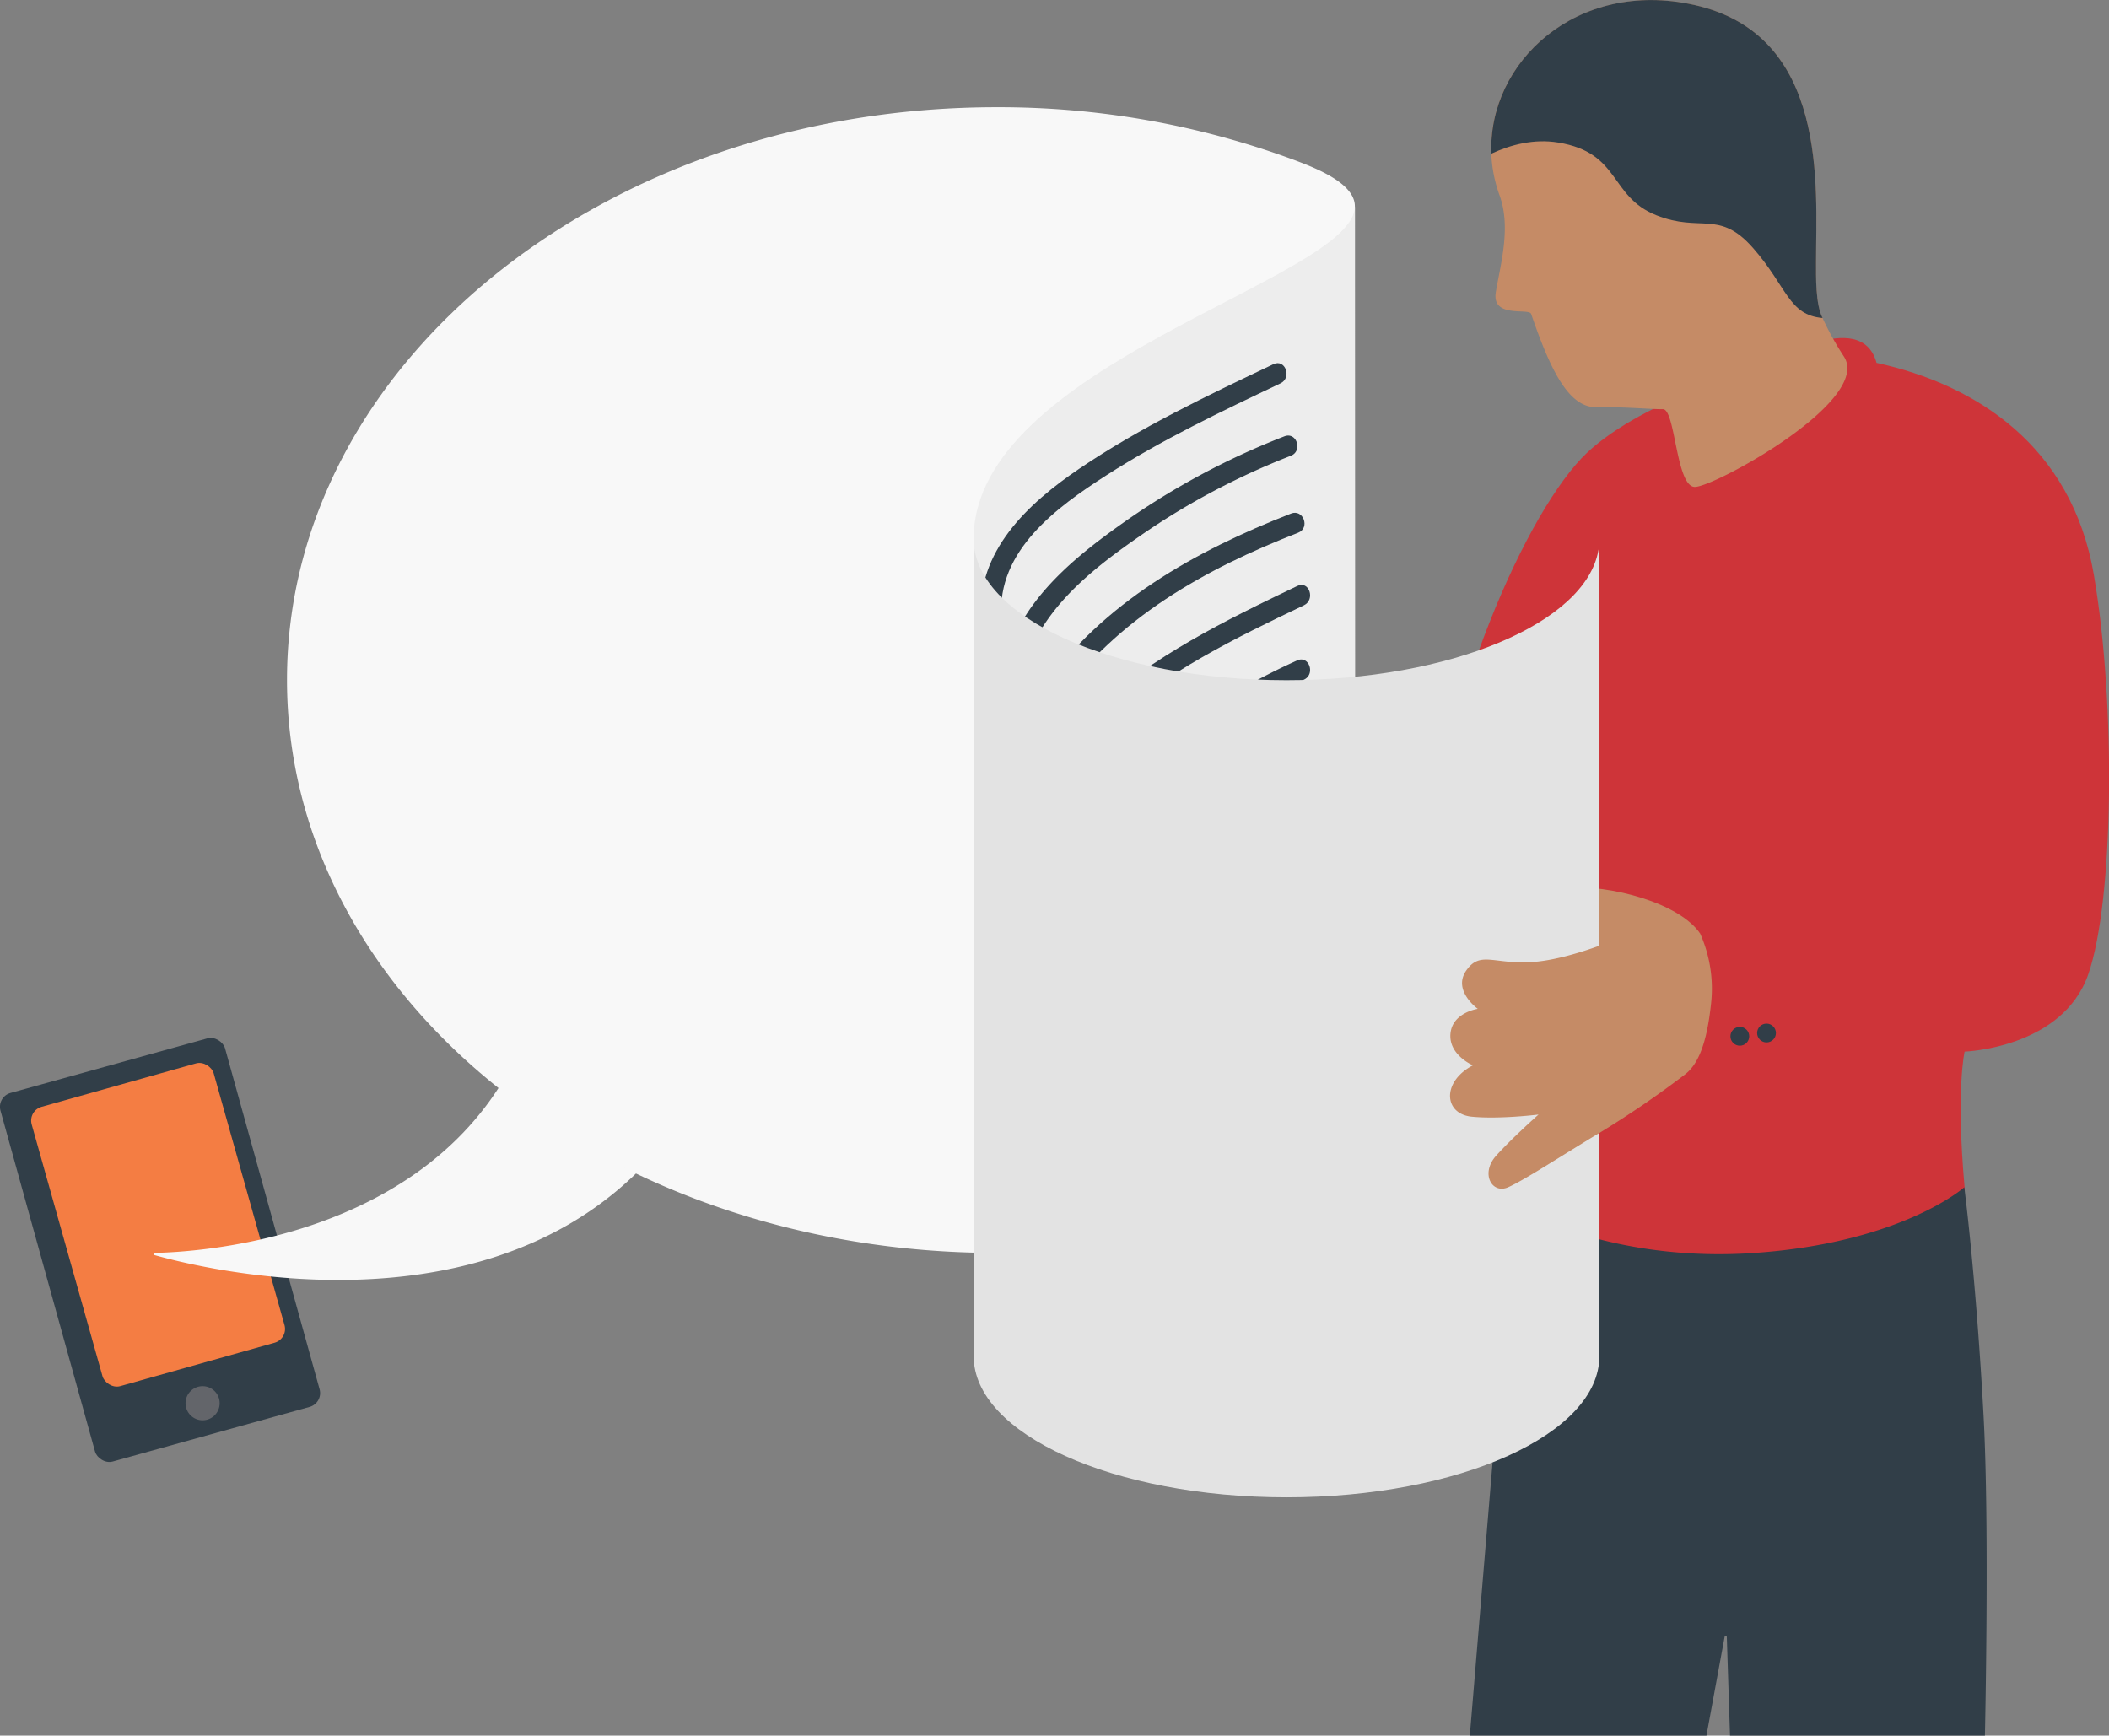 <svg id="Layer_1" data-name="Layer 1" xmlns="http://www.w3.org/2000/svg" width="558.48" height="459.63" viewBox="0 0 558.48 459.63"><rect x="0" y="0" width="558.48" height="459.63" fill="#808080" stroke="none"/><defs><style>.cls-1{fill:#313e48;}.cls-2{fill:#f47d43;}.cls-3{fill:#63656a;}.cls-4{fill:#f8f8f8;}.cls-5,.cls-8{fill:#e3e3e3;}.cls-5{opacity:0.5;isolation:isolate;}.cls-6{fill:#ce3439;}.cls-7{fill:#c58b66;}</style></defs><rect class="cls-1" x="65.41" y="379.74" width="61.71" height="101.29" rx="3.8" transform="translate(-165.4 -57.99) rotate(-15.5)"/><rect class="cls-2" x="69.82" y="387" width="50.2" height="77.06" rx="3.8" transform="matrix(0.96, -0.27, 0.27, 0.96, -164.15, -58.53)"/><circle class="cls-3" cx="53.65" cy="371.61" r="4.52"/><path class="cls-4" d="M185.87,387.53c-26.05,40.28-79.93,43.42-91,43.64a.3.3,0,0,0-.07.58c12.55,3.55,83.52,21.11,127.46-21.58C270.62,363.2,185.87,387.53,185.87,387.53Z" transform="translate(-53.88 -99.37)"/><path class="cls-4" d="M412.66,154c0-6.17-10.51-10.17-16-12.24a225.44,225.44,0,0,0-78.85-14c-103.79,0-187.93,67.91-187.93,151.68S214,431.18,317.77,431.18c34.65,0,67.1-7.58,95-20.78C412.75,410.41,412.66,160.19,412.66,154Z" transform="translate(-53.88 -99.37)"/><path class="cls-4" d="M412.67,154v148.1l-97.21,24.49-3.75-84.5c0-45.92,98.82-68.34,100.92-87.49Z" transform="translate(-53.88 -99.37)"/><path class="cls-5" d="M412.67,154v148.1l-97.21,24.49-3.75-84.5c0-45.92,98.82-68.34,100.92-87.49Z" transform="translate(-53.88 -99.37)"/><path class="cls-1" d="M391.1,195.81c-17.58,8.36-35.29,16.75-51.44,27.7-13.59,9.21-27.25,21.91-26,39.77.24,3.47,5.63,3.06,5.39-.42-1.22-17.64,14.64-29.16,27.83-37.63,14.64-9.4,30.38-16.88,46.07-24.33C396.06,199.43,394.26,194.32,391.1,195.81Z" transform="translate(-53.88 -99.37)"/><path class="cls-1" d="M394,214.92a198.58,198.58,0,0,0-42,22.41c-11.64,8.19-23.54,17.57-29.67,30.77-1.46,3.16,3.33,5.67,4.8,2.51,6-12.84,17.76-21.8,29.13-29.65a192.23,192.23,0,0,1,39.45-20.89C398.92,218.81,397.26,213.65,394,214.92Z" transform="translate(-53.88 -99.37)"/><path class="cls-1" d="M397.41,254.55c-19.06,9.12-38.12,18.47-53.87,32.83-2.57,2.34,1.52,5.89,4.07,3.56,15-13.67,33.42-22.6,51.57-31.28C402.28,258.17,400.55,253,397.41,254.55Z" transform="translate(-53.88 -99.37)"/><path class="cls-1" d="M397.38,274.27a174,174,0,0,0-39.78,24.82c-2.65,2.2.35,6.72,3,4.49a169.32,169.32,0,0,1,38.52-24.2C402.3,278,400.56,272.83,397.38,274.27Z" transform="translate(-53.88 -99.37)"/><path class="cls-1" d="M395.77,235.37c-25.31,9.86-49.91,23.58-65.8,46.28-2,2.83,2.13,6.34,4.13,3.48,15.39-22,39-35.14,63.54-44.68C400.88,239.19,399,234.1,395.77,235.37Z" transform="translate(-53.88 -99.37)"/><path class="cls-6" d="M430.39,337.63c5-52.74,28.28-103.8,43.74-118.35s47.67-23.14,47.67-23.14,24.89-15.87,29-.68c26.42,5.78,51.68,22,57.54,56.09s5.34,86.3-1.48,105.86-32.74,20.46-32.74,20.46-2.33,10.08,0,35.92-89.57,34.55-89.57,34.55l-20-14.09Z" transform="translate(-53.88 -99.37)"/><path class="cls-1" d="M454.51,418.79s24.94,15.12,64,12.39,55.53-17.39,55.53-17.39,3.1,23.7,5.1,60.47c1.61,29.52.36,84.74.36,84.74H512l-.85-26.14a.29.29,0,0,0-.3-.28.28.28,0,0,0-.27.23L505.76,559H443.1L450,476.08Z" transform="translate(-53.88 -99.37)"/><path class="cls-7" d="M504.09,346.59c-5.47-8-23.33-13-36.36-12.22s4,29.28,4,29.28Z" transform="translate(-53.88 -99.37)"/><path class="cls-7" d="M542.12,193.72a79,79,0,0,1-5.62-10.14c-1.9-3.63-1.73-11-1.73-14.9,0-19.66,3.5-60.09-32.29-68s-61.64,22.6-51.49,50.46c3.1,8.51.18,18.46-1,25.56s8.77,4.14,9.35,5.81c4.75,13.76,9.59,24.78,17.2,24.69,8-.1,14.35.57,17.68.53s3.45,20.39,8.4,20.59S549.9,205.45,542.12,193.72Z" transform="translate(-53.88 -99.37)"/><path class="cls-1" d="M448.81,140.06c5.14-2.38,11.28-4,17.67-2.95,16.67,2.71,13.49,14.28,26,19.26,11.8,4.7,16.63-1.59,25.65,8.71s9.36,17.73,18.38,18.5c-1.9-3.63-1.73-11-1.73-14.91,0-19.65,3.49-60.08-32.3-68C471.41,93.76,447.84,115.87,448.81,140.06Z" transform="translate(-53.88 -99.37)"/><path class="cls-8" d="M477.13,245.22c-3.5,19.19-39.13,34.28-82.57,34.28-45.76,0-82.85-16.74-82.85-37.39v216.4h0c0,20.65,37.09,37.39,82.85,37.39s82.85-16.74,82.85-37.39h0V245.91C477.41,244.33,477.32,244.2,477.13,245.22Z" transform="translate(-53.88 -99.37)"/><path class="cls-7" d="M504.09,346.59a35.84,35.84,0,0,1,2.9,18.5c-1.12,10.62-3.42,16.15-6.92,18.83a260.82,260.82,0,0,1-22.65,15.48c-10.25,6.17-19.84,12.47-24.16,14.38s-7.4-3.64-3.22-8.31,11.26-10.94,11.26-10.94-10.3,1.3-17.7.57-8-9.25.32-13.6c0,0-6.43-2.73-5.95-8.36s7.24-6.6,7.24-6.6-6.76-4.83-3.06-10.14,7.24-1.61,17.38-2.25,23.81-6.6,25.9-7.56S504.09,346.59,504.09,346.59Z" transform="translate(-53.88 -99.37)"/><circle class="cls-1" cx="460.72" cy="274.44" r="2.49"/><circle class="cls-1" cx="467.79" cy="273.57" r="2.49"/></svg>